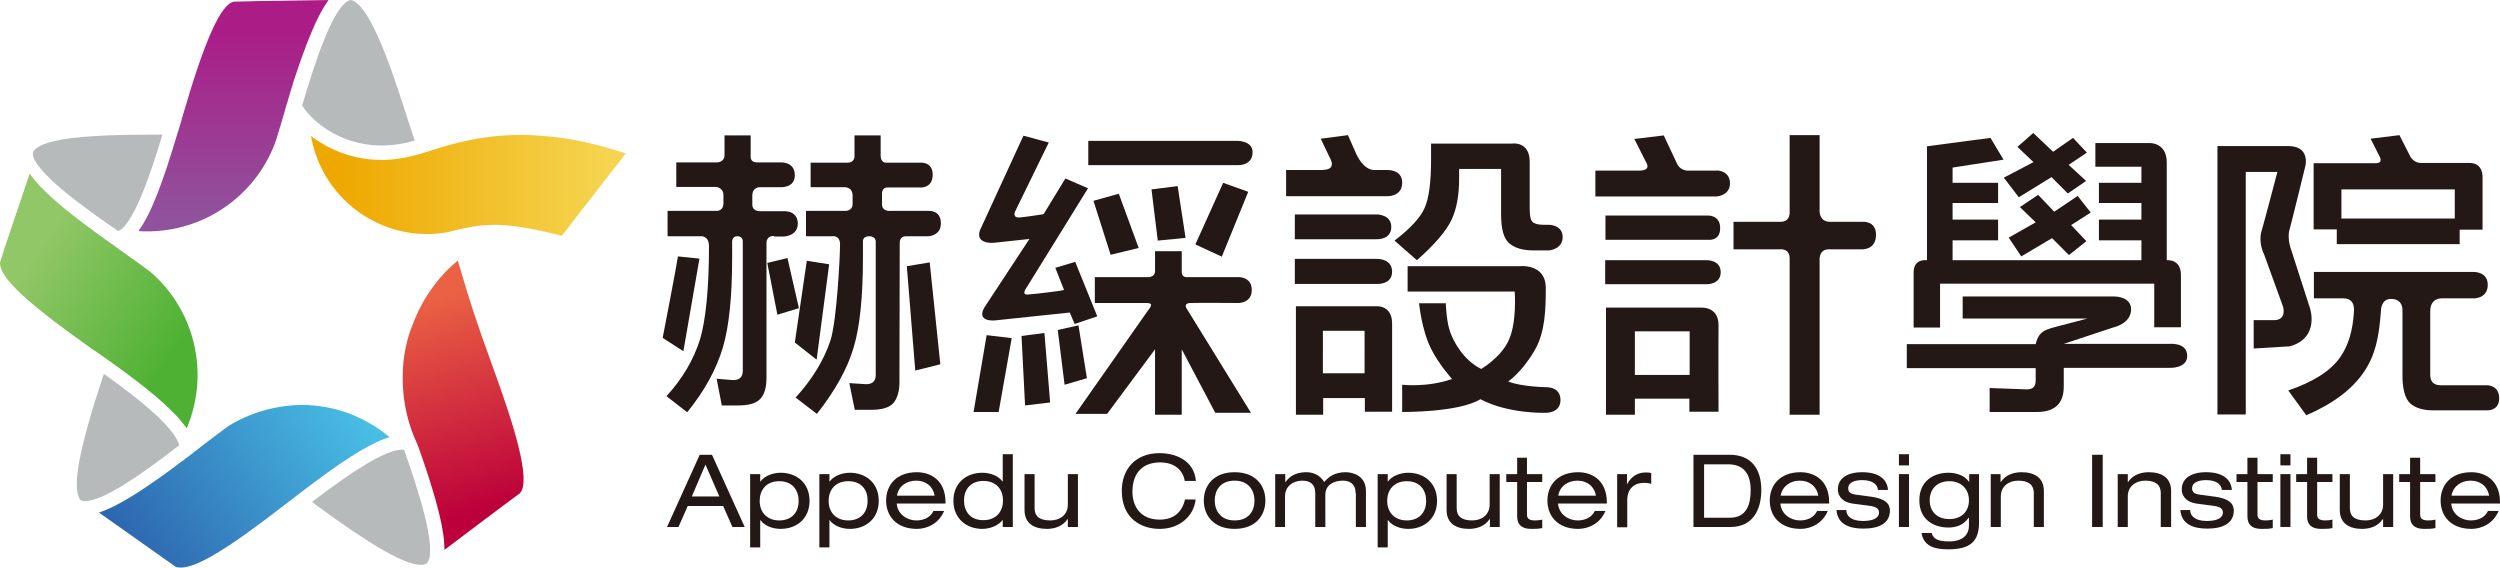 <?xml version="1.0" encoding="utf-8"?>
<svg version="1.1" xmlns="http://www.w3.org/2000/svg" xmlns:xlink="http://www.w3.org/1999/xlink" x="0px" y="0px"
	 viewBox="0 0 917.5 208.4" xml:space="preserve">
<style type="text/css">
	.st0{clip-path:url(#SVGID_2_);fill:url(#SVGID_3_);}
	.st1{fill:#B7BABB;}
	.st2{clip-path:url(#SVGID_5_);fill:url(#SVGID_6_);}
	.st3{clip-path:url(#SVGID_8_);fill:url(#SVGID_9_);}
	.st4{clip-path:url(#SVGID_11_);fill:url(#SVGID_12_);}
	.st5{clip-path:url(#SVGID_14_);fill:url(#SVGID_15_);}
	.st6{fill:#231815;}
</style>
<g>
	<defs>
		<path id="SVGID_1_" d="M2.5,88.6l-1.1,3.2L1.4,92L0,96.4c0,0,0,0.1,0,0.1c0,0.3,0,1,0.3,1.7c1.7,5.6,11.7,14.5,33.4,29.8
			c0.4,0.3,0.8,0.6,1.2,0.8c0.8,0.5,1.5,1.1,2.3,1.6c0.8,0.5,1.5,1.1,2.3,1.6c14.3,10.2,24.1,18.2,28.7,24.8
			c0.1,0.1,0.2,0.3,0.3,0.4c4.5-10.5,5.4-22.6,1.8-34.3c-2.9-9.4-8.3-17.3-15.2-23.2c-2.1-1.6-4.4-3.2-6.9-5c-1-0.7-2-1.4-3.1-2.2
			c-0.1,0-0.1-0.1-0.1-0.1c-0.9-0.6-1.7-1.2-2.5-1.8c0,0,0,0,0,0c-0.3-0.2-0.5-0.4-0.8-0.6c-1-0.7-2-1.4-3-2.1
			c-0.5-0.4-1-0.7-1.5-1.1c-0.7-0.5-1.4-1-2.1-1.5c-11.5-8.4-20.1-15.6-24.2-21.6L2.5,88.6z"/>
	</defs>
	<clipPath id="SVGID_2_">
		<use xlink:href="#SVGID_1_"  style="overflow:visible;"/>
	</clipPath>
	
		<linearGradient id="SVGID_3_" gradientUnits="userSpaceOnUse" x1="209.028" y1="669.705" x2="210.028" y2="669.705" gradientTransform="matrix(53.061 34.821 34.821 -53.061 -34399.273 28350.682)">
		<stop  offset="0" style="stop-color:#92C767"/>
		<stop  offset="1" style="stop-color:#4EB133"/>
	</linearGradient>
	<polygon class="st0" points="22.2,29.7 116.7,91.8 51.6,191 -42.9,129 	"/>
</g>
<path class="st1" d="M65.8,163.4c-1.4-5.3-10.6-14.1-27.7-26.2c-0.1,0.4-0.3,0.8-0.4,1.2c-8.9,27-11.4,40.9-8.2,45.1
	c0.4,0.2,1,0.4,1.7,0.4C37.9,183.9,52,174.1,65.8,163.4"/>
<path class="st1" d="M43.4,84.8c5.6-2.3,12.1-21.6,16.2-35.4l-4,0c-27.6,0-41.1,2-43.5,6.4C10.9,62,31.7,76.9,43.4,84.8"/>
<path class="st1" d="M110.9,38.7c2.8,4.7,12.9,14.7,29.2,14.7c3.9,0,8-0.6,12.1-1.8c-0.7-2.1-1.4-4.3-2.2-6.7l-1.1-3.4
	C142.6,21.6,135.2,1.3,128.7,0C122.5,1.1,115.1,24.3,110.9,38.7"/>
<path class="st1" d="M148.3,165.1c-0.2,0-0.4-0.1-0.6-0.1c-6.5,0-19.4,8.7-33.2,19.2c0.5,0.3,0.9,0.6,1.3,1
	c20.5,15.1,32.8,22.1,38.7,22.1c0.8,0,1.5-0.2,2.1-0.5C161,202.3,153,178.3,148.3,165.1"/>
<polygon points="69,164.4 69,164.4 69,164.4 "/>
<path d="M168,95.7c0,0-0.1,0.1-0.1,0.2C167.9,95.8,167.9,95.7,168,95.7L168,95.7z"/>
<g>
	<defs>
		<path id="SVGID_4_" d="M167.8,95.8c-7.3,6.1-12.9,14.1-16.3,23.2c-2.1,5.1-3.7,11.5-3.7,19.2c0,0.3,0,0.5,0,0.8c0,0.3,0,0.6,0,0.9
			c0,0.1,0,0.2,0,0.3c0.2,8.2,2.1,15.9,5.4,22.9c0.3,0.9,0.6,1.7,0.9,2.5c0.5,1.5,1,2.9,1.5,4.3c4.7,14,7.6,24.7,7.5,31.9l16.2-12.2
			l4.8-3.6l2.8-2.1l3.8-2.8c0,0,0-0.1,0.1-0.1c4.3-4.5-2.3-25.3-9.5-45.1c-7.3-20-9-25.9-11.9-35.6c-0.5-1.7-0.8-2.6-1.4-4.7
			C167.9,95.7,167.9,95.8,167.8,95.8"/>
	</defs>
	<clipPath id="SVGID_5_">
		<use xlink:href="#SVGID_4_"  style="overflow:visible;"/>
	</clipPath>
	
		<linearGradient id="SVGID_6_" gradientUnits="userSpaceOnUse" x1="212.413" y1="665.624" x2="213.413" y2="665.624" gradientTransform="matrix(23.214 76.276 76.276 -23.214 -55542.762 -640.935)">
		<stop  offset="0" style="stop-color:#EA6143"/>
		<stop  offset="1" style="stop-color:#BC003B"/>
	</linearGradient>
	<polygon class="st2" points="191.1,82.5 224.7,192.9 151.8,215.1 118.2,104.7 	"/>
</g>
<g>
	<defs>
		<path id="SVGID_7_" d="M83.6,156.5c-2.1,1.6-4.4,3.3-6.8,5.1c-1,0.8-1.9,1.5-3,2.3c-0.1,0-0.1,0.1-0.1,0.1
			c-0.8,0.6-1.6,1.3-2.5,1.9c0,0,0,0,0,0c-0.3,0.2-0.5,0.4-0.7,0.6c-1,0.7-1.9,1.5-2.9,2.2c-0.5,0.4-1,0.8-1.5,1.1
			c-0.7,0.5-1.4,1-2,1.5c-11.5,8.5-20.9,14.6-27.8,16.8l21.5,15.2l2.8,2l0.2,0.1l3.8,2.7c0,0,0.1,0,0.1,0c0.3,0.1,0.9,0.2,1.7,0.2
			c5.9,0,17.3-6.9,38.3-23.2c0.4-0.3,0.8-0.6,1.2-0.9c0.8-0.6,1.5-1.1,2.2-1.7c0.7-0.6,1.5-1.1,2.2-1.7c14-10.7,24.4-17.7,32.1-20.2
			c0.1,0,0.3-0.1,0.5-0.2c-8.7-7.3-20-11.8-32.3-11.8C100.5,148.8,91.3,151.7,83.6,156.5"/>
	</defs>
	<clipPath id="SVGID_8_">
		<use xlink:href="#SVGID_7_"  style="overflow:visible;"/>
	</clipPath>
	
		<linearGradient id="SVGID_9_" gradientUnits="userSpaceOnUse" x1="219.531" y1="665.154" x2="220.531" y2="665.154" gradientTransform="matrix(-82.074 57.203 57.203 82.074 -19899.565 -67000.266)">
		<stop  offset="0" style="stop-color:#48BEE5"/>
		<stop  offset="1" style="stop-color:#2D64AE"/>
	</linearGradient>
	<polygon class="st3" points="170.5,188.9 71,258.3 8.3,168.3 107.8,98.9 	"/>
</g>
<g>
	<defs>
		<path id="SVGID_10_" d="M94.3,0.4l-3.5,0.1l-4.8,0.1c0,0,0,0-0.1,0c-4.8,0.8-10.7,13.8-18.9,42.1c-0.2,0.5-0.3,1-0.4,1.5
			c-0.3,0.9-0.5,1.8-0.8,2.6c-0.3,0.9-0.5,1.8-0.8,2.6c-5.1,17-9.4,28.9-14.2,35.4c0.8,0.1,1.6,0.1,2.5,0.1l2.1,0
			c21.4-0.6,39.4-14.5,46-33.7c0.4-1.3,0.8-2.7,1.2-4c0.5-1.6,1-3.2,1.4-4.8c0,0,0-0.1,0.1-0.2c0.3-1.1,0.6-2.1,0.9-3.2v0v0
			c0.1-0.4,0.2-0.8,0.4-1.2c0.3-1.1,0.6-2.1,0.9-3.2c0.3-1.1,0.7-2.1,1-3.2c0.1-0.4,0.2-0.7,0.3-1.1C112.3,16,116.3,5.8,120.6,0
			L94.3,0.4z"/>
	</defs>
	<clipPath id="SVGID_11_">
		<use xlink:href="#SVGID_10_"  style="overflow:visible;"/>
	</clipPath>
	
		<linearGradient id="SVGID_12_" gradientUnits="userSpaceOnUse" x1="213.379" y1="663.423" x2="214.379" y2="663.423" gradientTransform="matrix(0 69.048 69.048 0 -45722.492 -14722.39)">
		<stop  offset="0" style="stop-color:#AB1C87"/>
		<stop  offset="1" style="stop-color:#90529C"/>
	</linearGradient>
	<rect x="51" y="0" class="st4" width="69.6" height="84.9"/>
</g>
<g>
	<defs>
		<path id="SVGID_13_" d="M162.2,54c-1.1,0.3-2.3,0.7-3.3,1c-0.8,0.3-1.6,0.5-2.4,0.8c0,0-0.1,0-0.1,0c-0.2,0.1-0.4,0.1-0.6,0.2
			c-0.7,0.2-1.3,0.4-2,0.6c-4.7,1.3-9.3,2.1-13.8,2.1c-6.3,0-11.9-1.4-16.6-3.4c-2.8-1.2-5.3-2.6-7.5-4.1c-0.6-0.4-1.2-0.8-1.7-1.3
			c0,0.1,0,0.2,0,0.3c3.4,18.9,18.9,33.5,38.3,35.5c1.5,0.1,2.9,0.2,4.4,0.2c2.7,0,5.3-0.3,7.9-0.8c1.8-0.5,3.5-0.9,5-1.2
			c0,0,0,0,0,0c0,0,0,0,0,0c5-1.1,9.4-1.6,14.6-1.3c5.5,0.3,12.1,1.5,21.8,3.9l23.5-30.2c-10.7-3.5-20.6-5.7-30.1-6.4
			c-2.8-0.2-5.6-0.4-8.3-0.4C179.8,49.5,170.1,51.6,162.2,54"/>
	</defs>
	<clipPath id="SVGID_14_">
		<use xlink:href="#SVGID_13_"  style="overflow:visible;"/>
	</clipPath>
	
		<linearGradient id="SVGID_15_" gradientUnits="userSpaceOnUse" x1="222.068" y1="667.13" x2="223.068" y2="667.13" gradientTransform="matrix(-97.135 0 0 97.135 21792.381 -64733.293)">
		<stop  offset="0" style="stop-color:#F5D44F"/>
		<stop  offset="1" style="stop-color:#EEA800"/>
	</linearGradient>
	<rect x="114.2" y="49.5" class="st5" width="115.6" height="37"/>
</g>
<path class="st6" d="M256.7,94.9l-5.9,34l-7.6-4.9c0,0,5.4-27.9,5.6-29.9L256.7,94.9z M284.1,86.6c0,0-2.8-0.3-2.8,2.7V136v2.7
	c0,3.4-0.7,6-2.2,7.6c-1.5,1.7-4.2,2.5-8.2,2.5h-6l-1.9-9.8l6,0.5c2.4,0,3.6-1.1,3.6-3.4l0-47.4c0,0,0.2-2-2-2c-2,0-1.9,2-1.9,2
	c0,2.4,0,2.2,0,3.6v2.2c0,14.2-1.1,25.2-3.4,33c-2.3,7.8-6.6,15.8-13.1,23.8l-7.6-5.9c6-6.6,10-13.5,12.3-20.8
	c2.2-7.3,3.3-19.6,3.3-34.2c0-4-3-3.7-3-3.7H245v-9.3h17.8c0,0,2.7,0.3,2.7-2.9v-2.9c0-2.9-2.9-3-2.9-3h-14.4v-9h15.1
	c0,0,2.6-0.1,2.6-2.7v-7.2h9.6v7.7c0,0-0.3,2.2,2.3,2.2h8.6c0,0,5.3-0.4,5.3,4.7c0,4.8-5.3,4.4-5.3,4.4H279c0,0-2.8-0.2-2.9,3v3.5
	c0,0-0.1,2.3,2.8,2.3h8.9c0,0,4.9-0.3,5,4.5c0,4.6-5,4.8-5,4.8H284.1z M293.2,113.1l-7.9,2.4l-3.7-19l7.4-1.8L293.2,113.1z
	 M304.3,97l-4.6,35l-8-6.3l4.4-30L304.3,97z M332.6,86.7c-2.7,0-2.4,2.6-2.4,2.6l-0.1,48.3v2.7c0,3.3-0.8,5.9-2.2,7.6
	c-1.5,1.7-4.2,2.5-8.3,2.5h-5.9l-2-9.8l6.1,0.4c2.4,0,3.6-1.1,3.6-3.4v-49c0,0,0-1.9-2.4-1.9c-2.5,0-2.3,1.9-2.3,1.9v3.7v2.2
	c0,14.3-1.1,25.3-3.4,33c-2.3,7.8-6.8,15.9-13.5,24.4l-7.8-6c6.2-6.8,10.4-13.8,12.8-21c2.3-7.2,3.5-30.8,3.5-35.2
	c0-3.5-2.9-3-2.9-3h-9.6v-9.3H310c0,0,2.9,0.2,2.9-2.5v-3.1c0-3.4-3.2-3.1-3.2-3.1h-12.2v-9h13.5c2.9,0,2.6-2.6,2.6-2.6v-7.4h9.6
	v7.6c0,0,0,2.4,2,2.4h13c0,0,4.1-0.2,4.1,4.4c0,4.8-4.1,4.7-4.1,4.7H326c0,0-2.3-0.3-2.3,2.2V75c0,2.7,3,2.4,3,2.4h14.1
	c0,0,4.5-0.4,4.5,4.5c0.1,4.6-4.5,4.8-4.5,4.8S334.2,86.7,332.6,86.7 M335.9,136l-3.1-38.3l8.4-1.4l3.9,37.4L335.9,136z"/>
<polygon class="st6" points="371.3,124.1 366.5,151.2 357.3,151.2 362.1,123 "/>
<path class="st6" d="M391,65.5l8.3,3.6l-22.4,36.2c0,0-2.3,2.9,0.2,2.8c4.1-0.3,13.5-1.5,13.4-1.7c-0.3-0.8-3.2-8.1-3.2-8.1l7.3-2.2
	l8.1,20l-8.3,2.8l-1.8-4.2l-27.5,2.9c0,0-7,0.7-3.8-4.8l16.5-25.1l-13,1.4c0,0-6.9,0.7-5.2-4.5c0.1-0.3,16-34.8,16-34.8l9.3,2.5
	l-12.3,25.2c0,0-1.3,2.5,1.6,2.3c2.7-0.2,8.8-1.2,8.8-1.2"/>
<polygon class="st6" points="376.2,148.8 374.9,123.3 383.3,122.2 385.4,147.7 "/>
<polygon class="st6" points="390.7,141.2 388.2,121.1 395.8,119.4 398.9,138.8 "/>
<path class="st6" d="M399.4,60.7v-9h54.8c0,0,5.5,0,5.5,4.1c0,5.2-5.5,4.8-5.5,4.8H399.4z"/>
<path class="st6" d="M420.8,111.2h-19v-9.5h19.9c0,0,2.2-0.1,2.2-2.2v-7.3h9.8v7.7c0,0,0,1.8,1.6,1.8h19.2c0,0,4.9-0.2,4.9,4.7
	c0,4.9-4.9,4.8-4.9,4.8s-14.8-0.1-17.6,0c-2.9,0.1-1.3,2.2-1.3,2.2l23.5,38.1H446l-12.3-23.3v24h-9.8v-24l-17.6,23.7h-11.6
	l26.5-37.8C422.3,112.7,423.5,111.2,420.8,111.2"/>
<polygon class="st6" points="407.6,93.5 401.3,73.7 410.6,71.1 417.9,91 "/>
<polygon class="st6" points="424.9,88.3 422.6,69.5 432.2,68.3 435.1,87.3 "/>
<polygon class="st6" points="458.1,70.4 448.4,94.2 438.7,89.7 448.9,67.1 "/>
<path class="st6" d="M485.7,62.3c0,0,5,0.3,2.3-4.5l-3.3-6.9l10-1.3l3,6.8c0,0,2.5,6,6.7,6c4.2,0,4.7,0,4.7,0s5.5-0.3,5.5,4.6
	c0,5.3-5.5,5-5.5,5H472v-9.6H485.7z M475.2,78.7h30c0,0,5.4-0.1,5.4,4.6c0,4.8-5.4,4.5-5.4,4.5h-30V78.7z M475.2,95h30.1
	c0,0,5.6-0.2,5.6,4.7c0,4.9-5.6,4.5-5.6,4.5h-30.1V95z M475.5,112.4H505c0,0,5.9-0.6,5.9,6.3v32.4h-10v-5h-15.3v6.1h-10V112.4z
	 M500.8,121.4h-15.3V137h15.3V121.4z M561.4,59.3v17.3c0,2.5,0.3,4.1,1,4.8c0.7,0.7,2.1,1.1,4.1,1.1h2c0,0,5,0,5,4.5
	c0,4.5-5,4.9-5,4.9h-5.7c-4,0-7-0.9-9-2.7c-2-1.8-2.9-5.3-2.9-10.5V62h-15.4v3.6c0,6-0.9,11.1-2.8,15.1c-1.9,4-6.1,9-12.7,14.8
	l-8.2-7.2c5.7-4.4,9.4-8.3,11-11.9c1.6-3.5,2.4-9.4,2.4-17.8v-5.9h29.8C555.1,52.6,561.4,51.9,561.4,59.3 M567.3,105.7
	c0,7.7-0.2,16.3-4.1,22.9c-4.7,8.1-9.7,11.4-9.7,11.4c5,2,14.1,2.1,14.1,2.1s5.1-0.2,5.1,4.7c0,4.9-5.4,4.7-5.4,4.7s-13.6,0.5-24-5
	c-7.8,4.9-28.7,4.7-28.7,4.7v-10c0,0,9.1,1.1,18.3-2.1c0,0-4.8-5.3-7.7-11.1c-3.5-7-4.4-16.7-4.4-16.7h9.8c0,0,0.2,6.6,1.6,10.5
	c1.3,3.7,4.9,10.4,11.4,13.6c0,0,7-4,10-10.3c3.2-6.6,2.3-18.1,2.3-18.1h-39.3v-9.3h40.9C557.6,97.7,567.3,96.5,567.3,105.7"/>
<path class="st6" d="M634.9,67.3c0,4.5-4.9,4.8-4.9,4.8h-44.5v-9.5h15.6c0,0,4.8,0.4,3.2-2.7c-1.4-2.7-4.5-8.9-4.5-8.9l10.8-1.3
	l4.7,10c1.4,3.4,4.7,2.9,4.7,2.9h9.9C630,62.5,634.9,62.5,634.9,67.3 M589.1,79.1h37.6c0,0,4.6-0.3,4.6,4.6c0,4.9-4.4,4.3-4.4,4.3
	h-37.7V79.1z M589.1,95.5h37.4c0,0,5-0.1,5,4.4c0,4.5-5,4.4-5,4.4h-37.4V95.5z M589.4,112.9h34.8c0,0,6.6-0.6,6.5,6.6
	c-0.1,6.2,0,31.6,0,31.6h-10.7v-4.8H600v5.9h-10.6V112.9z M620.1,121.6H600v16h20.1V121.6z M667.8,49.6v28c0,0-0.1,3.8,3.8,3.8h11.9
	c0,0,5.1-0.5,5,4.9c-0.1,5.4-5,5.2-5,5.2h-12.3c-3.9,0-3.4,4.2-3.4,4.2v56.5h-11V94.8c0-3.9-3.8-3.3-3.8-3.3h-16.8V81.4h17.3
	c3.7,0,3.3-3.7,3.3-3.7V49.6H667.8z"/>
<path class="st6" d="M775.5,108.8c0,0,6.3-0.3,6.6,4.4c0.3,5.6-6.6,7-6.6,7l-18.1,6h38.9c0,0,6.2-0.6,6.4,4.2
	c0.2,4.9-6.4,4.6-6.4,4.6h-38.9v4.5v2.4c0,6.2-3.3,9.3-9.9,9.3h-17.3v-8.8l13.7,0.5c2.2,0,3.2-1.1,3.2-3.3v-4.5h-47.3v-8.8h47.3
	c0,0,0.5-2.5,1.8-3.8c1.3-1.3,2.3-1.7,6.5-2.8l10.7-2.8h-45.8v-8.1H775.5z M790.7,104.1H712v16.1h-9.7V100c0-5.3,4.9-4.5,4.9-4.5
	V53.7l23.3-3.1l4.8,8l-18.7,2.9v5.6h16.7v7.4h-16.7v6.1h16.7v7.6h-16.7v7.3h69.3v-7.3h-15.6v-7.6h15.6v-6.1h-15.6v-7.4h15.6v-5.9
	H769v-8.7H789c0,0,6.2-0.2,6.2,7.1v35.9c0,0,5.2-0.6,5.2,5.4v19.2h-9.8V104.1z M752.9,65l-12,7.4l-5.5-7.2l10.9-5.7l-5.9-5.6
	l5.8-5.1l7.3,6.9l7.3-5.1l5.1,5.4l-6.7,4.5l6.4,5.9l-6.7,4.6L752.9,65z M753.1,87.4l-11.3,6.7l-4.6-6.9l9.9-5.6l-5.8-5.6l6.7-4.5
	l5.9,6.2l8.6-5.8l4.8,6.1l-7.2,4.6l5.6,5.9l-6.4,5.1L753.1,87.4z"/>
<path class="st6" d="M846.1,60.8c0,0-5.1,20.9-5.9,23.7c-0.9,3.4,0.8,7.6,0.8,7.6l6.7,20.8c0,0,3.9,11-7.3,14.2l-13.3,0.8v-10.4h7.7
	c4.5-0.2,3.1-4.9,3.1-4.9l-7-19.3c0,0-2.3-4.2-0.8-8.9c0.9-3,5.7-21.3,5.7-21.3h-11.6v89h-10.4V53.6h25.9
	C847.9,53.6,846.1,60.8,846.1,60.8 M860,109.5h-10.8v-9.7h58.4c0,0,5.6-0.3,5.4,5c-0.2,5-5.4,4.7-5.4,4.7H896c0,0-4.1-0.2-4.1,4.7
	v23.4c0,2.5,1.3,3.8,3.9,3.8h17.1c0,0,4.2,0,4.3,4.6c0.1,4.8-4.3,4.6-4.3,4.6h-20c-3.7,0-6.5-0.9-8.4-2.6c-1.8-1.7-2.8-5.1-2.8-10.2
	v-23.8c0,0,0.4-4.3-4.2-4.3c-3.7,0-3.7,4.2-3.7,4.5c-0.7,9.5-2,16.1-6.3,22.4c-4.3,6.3-11.3,11.6-21.1,15.8l-6.6-9.1
	c9.1-3.1,15.4-7.1,18.9-12c3.1-4.3,4.8-9.9,5.2-17C863.8,114.2,864.7,109.5,860,109.5 M902.7,89.6h-45.1v-5.4h-8.5V59.9h22.8
	c2.8,0,1.5-2.3,1.5-2.3l-3.4-6.7l10.6-1.3l3.9,7.7c0,0,1.2,2.5,4,2.5h17.8c5.2,0,4.8,5.3,4.8,5.3v19.2h-8.4V89.6z M900.9,69.5h-41.6
	v10.7h41.6V69.5z"/>
<path class="st6" d="M265.4,185.7h-13l-3.4,7.7h-4.2l12-26.5h4.5l12,26.5h-4.5L265.4,185.7z M258.9,170.5l-5,11.7h10.1L258.9,170.5z
	"/>
<path class="st6" d="M275.3,174h3.7v2.7h0.1c1.4-2,4.5-3.2,7.4-3.2c5.8,0,10.6,3.7,10.6,10.3c0,6.5-4.7,10.3-10.6,10.3
	c-2.9,0-5.9-1.1-7.4-3.2H279v10h-3.7V174z M286,176.6c-5,0-7.2,3.5-7.2,7.2c0,4.4,2.9,7.2,7.2,7.2c4.3,0,7.1-2.7,7.1-7.2
	C293.1,180.1,291,176.6,286,176.6"/>
<path class="st6" d="M300.7,174h3.7v2.7h0.1c1.4-2,4.5-3.2,7.4-3.2c5.8,0,10.6,3.7,10.6,10.3c0,6.5-4.7,10.3-10.6,10.3
	c-2.9,0-5.9-1.1-7.4-3.2h-0.1v10h-3.7V174z M311.3,176.6c-5,0-7.2,3.5-7.2,7.2c0,4.4,2.9,7.2,7.2,7.2c4.3,0,7.1-2.7,7.1-7.2
	C318.5,180.1,316.4,176.6,311.3,176.6"/>
<path class="st6" d="M329.1,184.8c0.3,4,3.9,6.2,7.2,6.2c2.1,0,5-0.7,6.3-3.5h3.9c-1.9,4.6-6.2,6.6-10,6.6
	c-7.6,0-11.3-4.8-11.3-10.4c0-5.6,3.7-10.4,11.3-10.4c5.1,0,10.5,3,10.5,11v0.5H329.1z M343,181.9c-0.6-3.5-3.3-5.5-6.8-5.5
	c-3.4,0-6.5,2-7,5.5H343z"/>
<path class="st6" d="M367.9,190.9L367.9,190.9c-1.5,2-4.6,3.2-7.4,3.2c-5.8,0-10.6-3.8-10.6-10.3c0-6.5,4.7-10.3,10.6-10.3
	c2.9,0,5.9,1.1,7.4,3.2h0.1v-10h3.7v26.7h-3.7V190.9z M360.9,190.9c5,0,7.2-3.5,7.2-7.2c0-4.5-2.9-7.2-7.2-7.2
	c-4.3,0-7.1,2.7-7.1,7.2C353.8,187.5,355.9,190.9,360.9,190.9"/>
<path class="st6" d="M395.6,193.4h-3.7v-2.9h-0.1c-1.8,2.7-4.8,3.6-7.6,3.6c-4.7,0-8.2-2-8.2-6.9V174h3.7v12.5
	c0,2.9,1.7,4.5,5.8,4.5c3.4,0,6.4-2,6.4-5.8V174h3.7V193.4z"/>
<path class="st6" d="M434.8,176.5c-0.6-3.7-3.5-6.8-9-6.8c-6.2,0-10.2,3.6-10.2,10.8c0,5,2.7,10.2,10,10.2c4.6,0,8.1-2.2,9.3-7.4
	h3.9c-0.6,5.9-5.7,10.8-13.2,10.8c-6.7,0-13.9-3.7-13.9-14c0-7.7,4.8-13.8,13.9-13.8c5.3,0,12.6,2.3,13.3,10.2H434.8z"/>
<path class="st6" d="M453.1,173.3c7.6,0,11.3,4.8,11.3,10.4c0,5.6-3.7,10.4-11.3,10.4c-7.6,0-11.3-4.8-11.3-10.4
	C441.8,178.1,445.5,173.3,453.1,173.3 M453.1,176.4c-5.4,0-7.3,3.8-7.3,7.3c0,3.5,2,7.3,7.3,7.3c5.4,0,7.3-3.7,7.3-7.3
	C460.4,180.2,458.4,176.4,453.1,176.4"/>
<path class="st6" d="M497.5,181c0-3.6-2.3-4.6-4.7-4.6c-3.4,0-6.4,1.6-6.4,5.2v11.8h-3.7V181c0-3.6-2.3-4.6-4.7-4.6
	c-3.4,0-6.4,2-6.4,5.8v11.2H468V174h3.7v2.9h0.1c1.8-2.7,4.8-3.6,7.6-3.6c2.5,0,5,1,6.6,3.6c1.8-2.2,4.2-3.6,7.9-3.6
	c2,0,7.4,0.9,7.4,6.9v13.2h-3.7V181z"/>
<path class="st6" d="M505.6,174h3.7v2.7h0.1c1.4-2,4.5-3.2,7.4-3.2c5.8,0,10.6,3.7,10.6,10.3c0,6.5-4.7,10.3-10.6,10.3
	c-2.9,0-5.9-1.1-7.4-3.2h-0.1v10h-3.7V174z M516.3,176.6c-5,0-7.2,3.5-7.2,7.2c0,4.4,2.9,7.2,7.2,7.2c4.3,0,7.1-2.7,7.1-7.2
	C523.4,180.1,521.3,176.6,516.3,176.6"/>
<path class="st6" d="M550.5,193.4h-3.7v-2.9h-0.1c-1.8,2.7-4.8,3.6-7.6,3.6c-4.7,0-8.2-2-8.2-6.9V174h3.7v12.5
	c0,2.9,1.7,4.5,5.7,4.5c3.4,0,6.4-2,6.4-5.8V174h3.7V193.4z"/>
<path class="st6" d="M556.7,168h3.7v6h5.6v2.9h-5.6v12c0,1.6,1.1,2.1,3,2.1c0.8,0,1.7-0.1,2.6-0.3v3.1c-1.3,0.3-2.6,0.3-4.1,0.3
	c-3.7,0-5.1-1.8-5.1-4.6v-12.6h-4V174h4V168z"/>
<path class="st6" d="M571.8,184.8c0.3,4,3.9,6.2,7.2,6.2c2.1,0,5-0.7,6.3-3.5h3.9c-1.9,4.6-6.2,6.6-10,6.6
	c-7.6,0-11.3-4.8-11.3-10.4c0-5.6,3.7-10.4,11.3-10.4c5.1,0,10.5,3,10.5,11v0.5H571.8z M585.7,181.9c-0.6-3.5-3.3-5.5-6.8-5.5
	c-3.4,0-6.5,2-7,5.5H585.7z"/>
<path class="st6" d="M593.4,174h3.7v3.6h0.1c1.7-3.1,4.2-4.2,6.7-4.2c0.9,0,1.4,0,2.1,0.2v4c-0.9-0.3-1.6-0.4-2.6-0.4
	c-3.7,0-6.2,2.2-6.2,6.4v9.9h-3.7V174z"/>
<path class="st6" d="M621.4,166.9h13.4c7.9,0,11.6,5.2,11.6,12.9c0,7.4-3.2,13.6-11.3,13.6h-13.6V166.9z M634.9,190
	c6.4,0,7.6-5.4,7.6-10.1c0-4.6-1.5-9.5-8.3-9.5h-8.8V190H634.9z"/>
<path class="st6" d="M653.4,184.8c0.3,4,3.9,6.2,7.2,6.2c2.1,0,5-0.7,6.3-3.5h3.9c-1.9,4.6-6.2,6.6-10,6.6
	c-7.6,0-11.3-4.8-11.3-10.4c0-5.6,3.7-10.4,11.3-10.4c5.1,0,10.5,3,10.5,11v0.5H653.4z M667.3,181.9c-0.6-3.5-3.3-5.5-6.8-5.5
	c-3.4,0-6.4,2-7,5.5H667.3z"/>
<path class="st6" d="M677.6,187.3c0,1.7,1.4,3.9,6.1,3.9c4.7,0,5.9-1.7,5.9-3c0-1.4-0.7-2.2-3.7-2.6l-6.1-0.8
	c-2.8-0.4-5.3-2.1-5.3-5.2c0-4,3.4-6.3,8.9-6.3c6.3,0,9.2,2.7,9.5,6.5h-3.7c-0.1-2-2-3.6-5.8-3.6c-2.4,0-5.1,0.7-5.1,3
	c0,1.3,0.6,2.1,3.2,2.4l5.3,0.7c4.9,0.7,6.8,2.4,6.8,5.1c0,4.5-3.8,6.6-9.7,6.6c-4.5,0-9.5-1.2-9.9-6.8H677.6z"/>
<path class="st6" d="M696.9,166.7h3.7v4.1h-3.7V166.7z M696.9,174h3.7v19.4h-3.7V174z"/>
<path class="st6" d="M722.6,174h3.7v17.8c0,7-3.3,9.8-11.3,9.8c-4.2,0-9-0.7-9.8-6h3.7c0.7,2.5,2.9,3.1,6.5,3.1
	c5.2,0,7.2-2.7,7.2-5.8V190h-0.1c-2.1,3-5,3.6-7.5,3.6c-5.2,0-10.6-2.8-10.6-10c0-7.2,5.4-10.1,10.6-10.1c3.2,0,6.1,1.1,7.6,3.3h0.1
	V174z M715.4,176.6c-4.6,0-7.2,3-7.2,7c0,4,2.6,6.9,7.2,6.9c4.5,0,7.2-2.8,7.2-6.9C722.6,179.6,719.9,176.6,715.4,176.6"/>
<path class="st6" d="M730.5,174h3.7v2.9h0.1c1.8-2.7,4.8-3.6,7.6-3.6c4.7,0,8.2,2,8.2,6.9v13.2h-3.7v-12.5c0-2.8-1.7-4.5-5.7-4.5
	c-3.4,0-6.4,2-6.4,5.8v11.2h-3.7V174z"/>
<rect x="767.8" y="166.9" class="st6" width="3.9" height="26.5"/>
<path class="st6" d="M777.2,174h3.7v2.9h0.1c1.8-2.7,4.8-3.6,7.6-3.6c4.7,0,8.2,2,8.2,6.9v13.2H793v-12.5c0-2.8-1.7-4.5-5.7-4.5
	c-3.4,0-6.4,2-6.4,5.8v11.2h-3.7V174z"/>
<path class="st6" d="M803.8,187.3c0,1.7,1.4,3.9,6.1,3.9c4.7,0,5.9-1.7,5.9-3c0-1.4-0.7-2.2-3.7-2.6l-6.1-0.8
	c-2.8-0.4-5.3-2.1-5.3-5.2c0-4,3.4-6.3,8.9-6.3c6.3,0,9.2,2.7,9.5,6.5h-3.7c-0.1-2-2-3.6-5.8-3.6c-2.4,0-5.1,0.7-5.1,3
	c0,1.3,0.6,2.1,3.2,2.4l5.3,0.7c4.9,0.7,6.8,2.4,6.8,5.1c0,4.5-3.8,6.6-9.7,6.6c-4.5,0-9.5-1.2-9.9-6.8H803.8z"/>
<path class="st6" d="M824.8,168h3.7v6h5.6v2.9h-5.6v12c0,1.6,1.1,2.1,3,2.1c0.8,0,1.7-0.1,2.6-0.3v3.1c-1.3,0.3-2.6,0.3-4.2,0.3
	c-3.7,0-5.1-1.8-5.1-4.6v-12.6h-4V174h4V168z"/>
<path class="st6" d="M836.9,166.7h3.7v4.1h-3.7V166.7z M836.9,174h3.7v19.4h-3.7V174z"/>
<path class="st6" d="M846.7,168h3.7v6h5.6v2.9h-5.6v12c0,1.6,1.1,2.1,3,2.1c0.8,0,1.7-0.1,2.6-0.3v3.1c-1.3,0.3-2.6,0.3-4.2,0.3
	c-3.7,0-5.1-1.8-5.1-4.6v-12.6h-4V174h4V168z"/>
<path class="st6" d="M878.3,193.4h-3.7v-2.9h-0.1c-1.8,2.7-4.8,3.6-7.6,3.6c-4.7,0-8.2-2-8.2-6.9V174h3.7v12.5
	c0,2.9,1.7,4.5,5.8,4.5c3.4,0,6.4-2,6.4-5.8V174h3.7V193.4z"/>
<path class="st6" d="M884.5,168h3.7v6h5.6v2.9h-5.6v12c0,1.6,1.1,2.1,3,2.1c0.9,0,1.7-0.1,2.6-0.3v3.1c-1.3,0.3-2.6,0.3-4.2,0.3
	c-3.7,0-5.1-1.8-5.1-4.6v-12.6h-4V174h4V168z"/>
<path class="st6" d="M899.6,184.8c0.3,4,3.9,6.2,7.2,6.2c2.1,0,5-0.7,6.3-3.5h3.9c-1.9,4.6-6.2,6.6-10,6.6
	c-7.6,0-11.3-4.8-11.3-10.4c0-5.6,3.7-10.4,11.3-10.4c5.1,0,10.5,3,10.5,11v0.5H899.6z M913.5,181.9c-0.6-3.5-3.3-5.5-6.8-5.5
	c-3.4,0-6.4,2-7,5.5H913.5z"/>
</svg>
